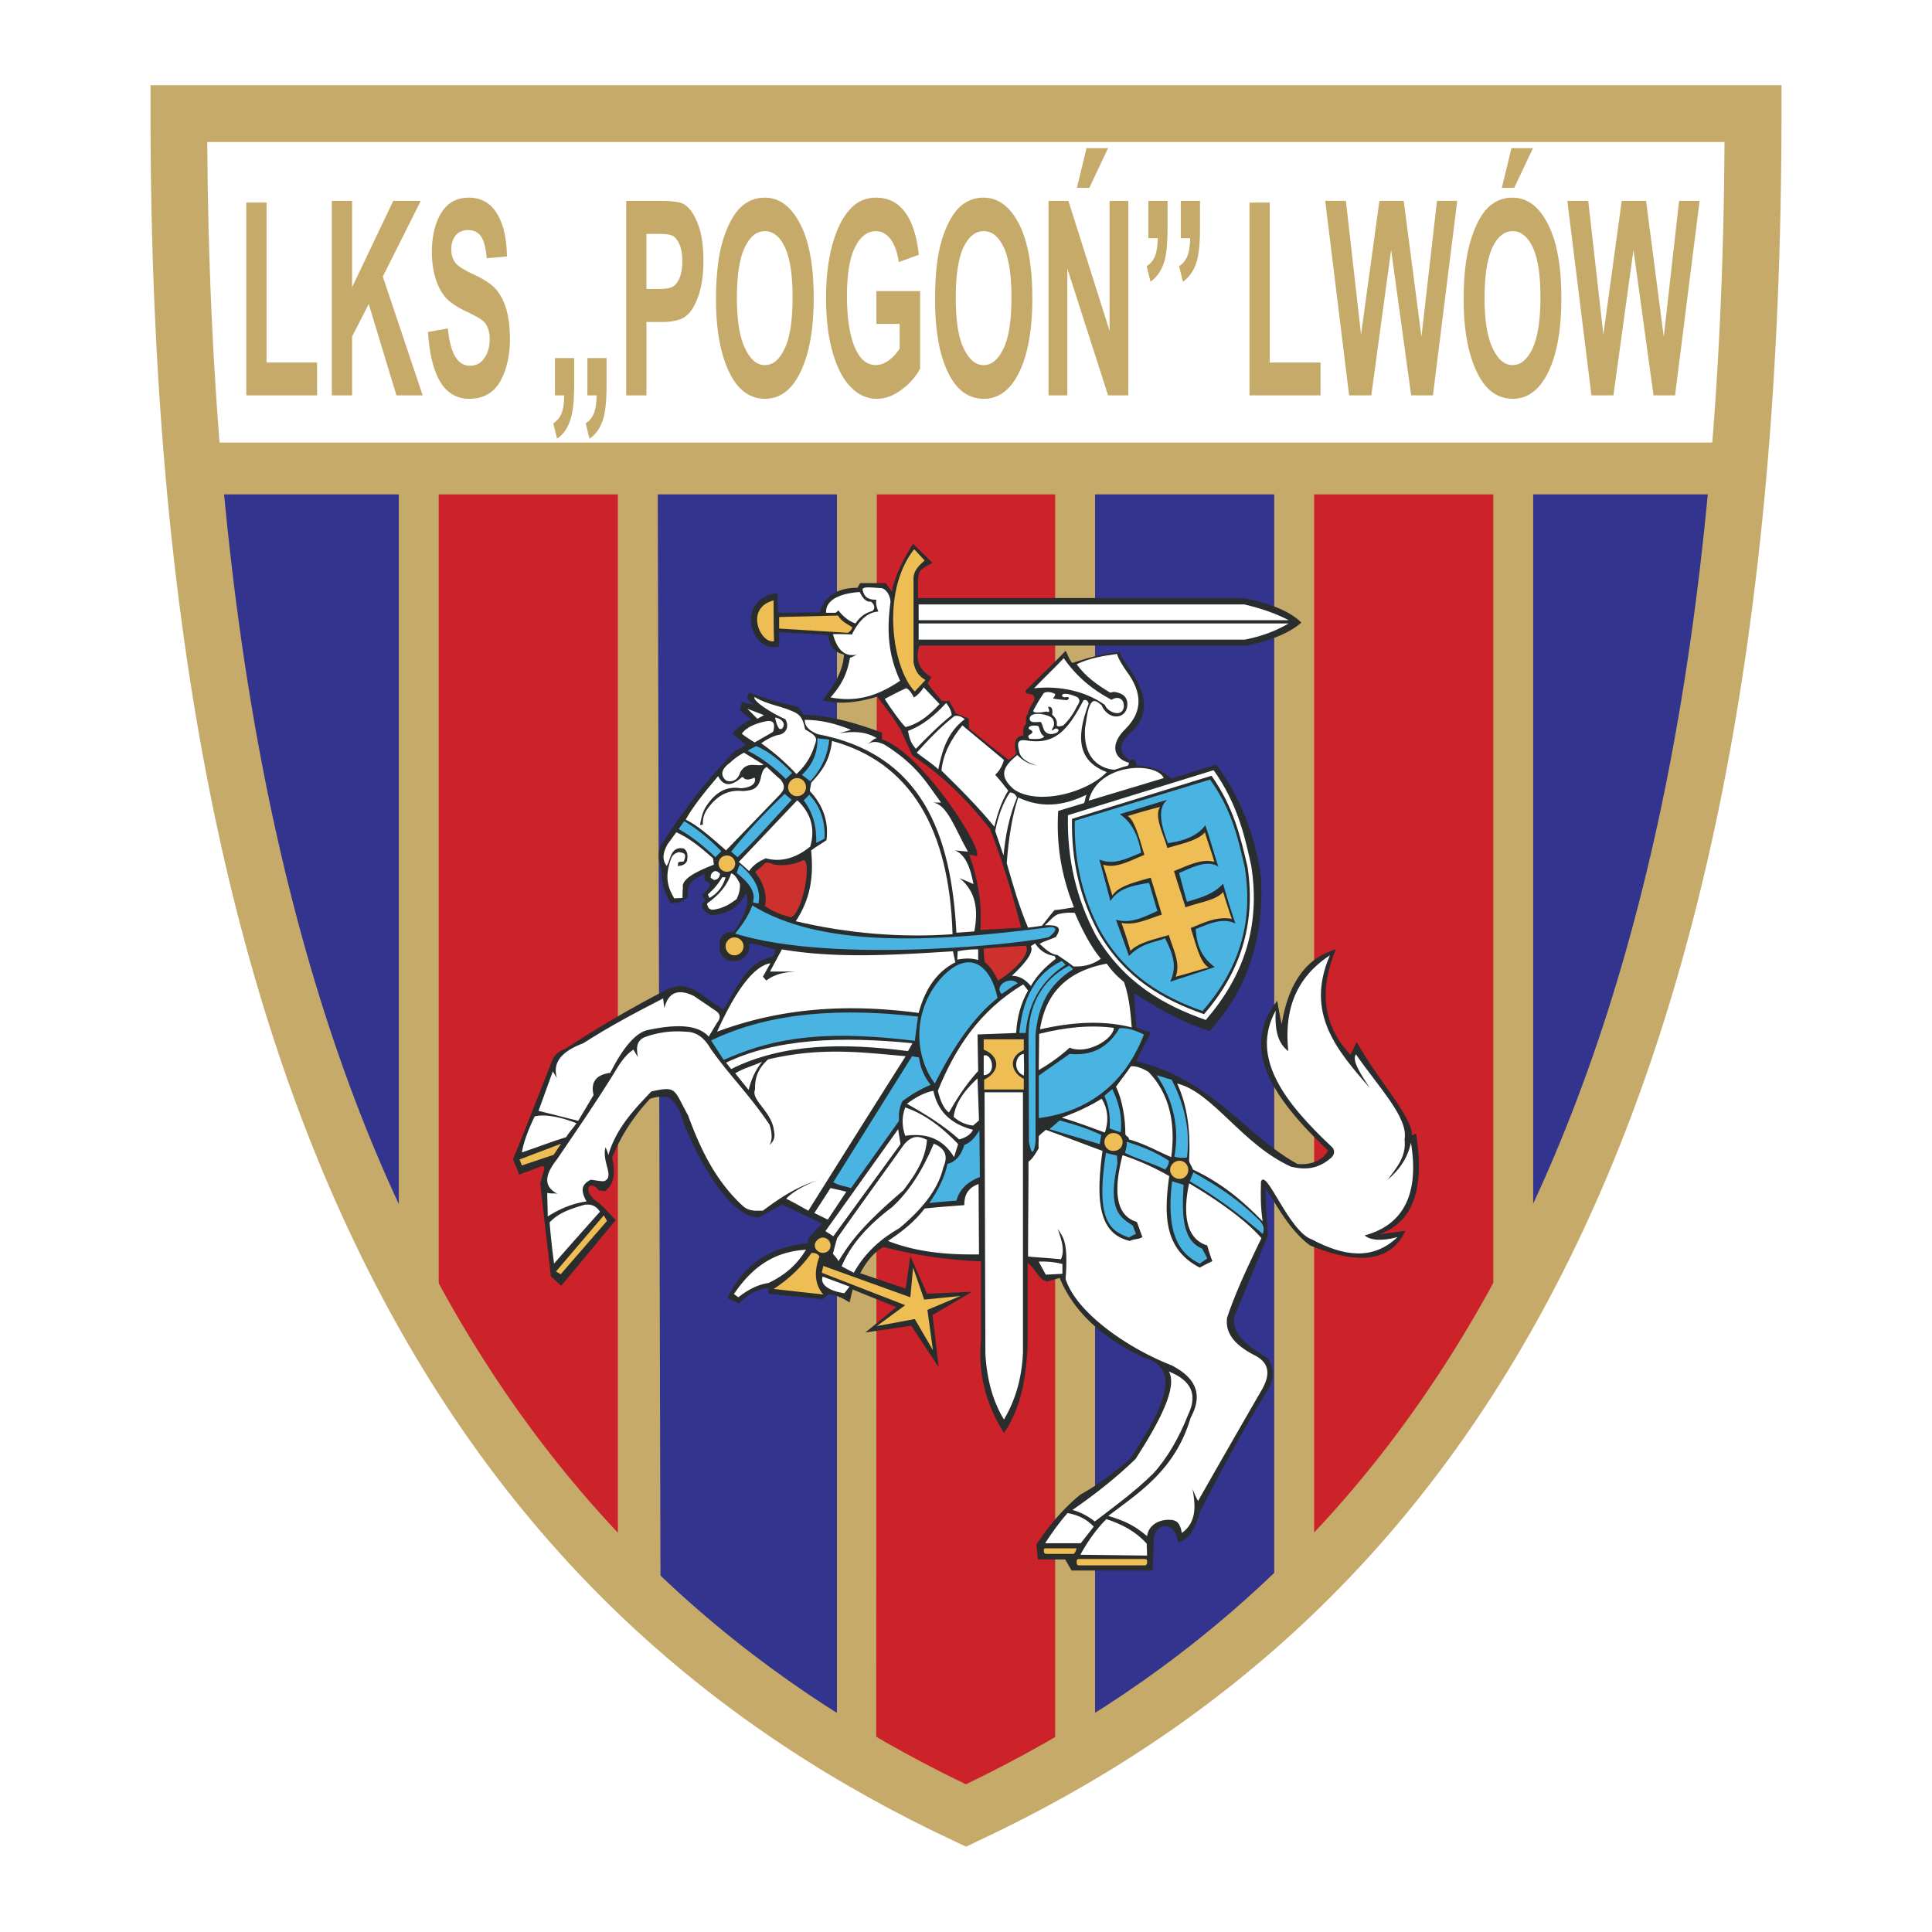 <svg xmlns="http://www.w3.org/2000/svg" width="2500" height="2500" viewBox="0 0 192.756 192.756"><g fill-rule="evenodd" clip-rule="evenodd"><path fill="#fff" d="M0 0h192.756v192.756H0V0z"/><path d="M15.42 8.717c0 105.921 33.541 152.806 80.958 175.044 47.417-22.238 80.958-69.123 80.958-175.044H15.42z" fill="#c6aa6a"/><path d="M18.166 44.152h156.381c.809-10.13 1.363-20.239 1.447-30.391H16.74c.107 10.152.66 20.26 1.426 30.391z" fill="#fff"/><path d="M39.789 49.323v80.042C29.36 100.953 24.38 80.246 21.912 49.323h17.877zM152.967 125.535V49.323h20.006c-.639 27.22-8.002 52.398-20.006 76.212zM109.254 176.016V49.323h17.877v110.028c-4.895 6.45-11.854 11.856-17.877 16.665zM65.625 49.323h17.877V175.59l-.554-.447c-5.98-5.66-11.599-8.215-17.047-14.578l-.276-111.242z" fill="#33348e"/><path d="M87.418 175.207l.063-125.884h17.792v125.884c-8.47 11.217-9.086 11.643-17.855 0zM131.111 157.883V49.323h17.877v82.681c-5.107 11.258-10.918 16.111-17.877 25.879zM43.769 131.578V49.323h17.877v109.411c-6.981-9.81-12.791-15.812-17.877-27.156z" fill="#cc2229"/><path d="M96.357 178.016h.021c21.942-10.555 40.671-26.814 53.993-52.631 13.43-26.006 21.41-61.781 21.686-111.22h-75.7V8.504h81.383v2.83c0 51.865-8.258 89.365-22.348 116.626-14.193 27.539-34.285 44.693-57.822 55.717l-1.192.574-.021-.021v-6.214zM20.677 14.165c.298 49.438 8.258 85.214 21.687 111.22 13.323 25.816 32.072 42.076 53.993 52.631v6.215l-1.171-.553c-23.538-11.023-43.628-28.178-57.823-55.717-14.089-27.262-22.347-64.762-22.347-116.627v-2.83H96.357v5.661h-75.68z" fill="#c6aa6a"/><path d="M77.607 61.135l4.192-.043c.468-1.617 1.724-2.447 3.746-2.447l.276-.468h2.554l.596.83c.319-1.511 1.064-3.086 2.128-4.746l1.937 1.894c-1.49.787-1.298.83-1.447 1.66v1.852h32.456c2.682.511 4.682 1.341 5.789 2.447-1.342 1.192-3.576 1.937-5.512 2.299H91.739c-.554 1.617.191 2.554 1.191 3.149-.127.191-.276.404-.362.639.426.617.894 1.106 1.405 1.724.276 0 .426.042.745 0 .149.404.468.788.596 1.192.426.234.894.362 1.341.596 0 .276 0 .659.042.979a195.247 195.247 0 0 0 3.938 3.129c.277-.213.469-.362.744-.596-.275-1.149-.062-1.788.725-1.852 0-.362-.086-.873.275-1.149-.041-.469-.041-.745.191-1.021.086-.596.363-.873.598-1.277.105-.34-.043-.66-.32-.66-.277-.085-.596 0-.51-.362 1.34-1.383 2.682-2.596 3.979-3.979.234.425.404 1.021.682 1.213 1.617-.511 3.107-.979 4.725-1.064.318 1 1.512 2.171 1.938 3.363.787 1.617.596 3.106-.512 4.341-1.34 1.149-1.895 2.17-.361 3.107.275-.276.51-.149.596.49 1.66.106 2.574.511 3.469 1.298l4.512-1.384c2.363 3.235 3.852 6.981 4.447 11.237.32 6.321-1.488 11.364-5.129 15.344-2.596-.83-5-2.15-7.533-3.768.043 1.172.148 2.277.234 3.406.469.191.914.318 1.426.51-.404.873-1.021 1.938-1.426 2.852 7.576 1.852 10.98 7.492 16.068 10.26 1.531.148 2.639-.512 3.043-1.342-5.576-5.299-8.811-10.193-5.064-14.939.127.787.275 1.574.445 2.34.703-4.361 2.639-6.682 5.406-7.469-1.744 4.17-1.234 7.641 1.447 10.514.234-.406.404-.873.639-1.256 2.17 3.852 5.555 7.49 5.49 9.258.148.084.234-.15.426-.107.916 5.684-.426 8.875-3.703 10.023.873-.127 1.768-.232 2.639-.361-1.531 3.277-4.979 3.32-9.512 1.469-1.98-1.469-3.193-3.746-4.449-5.768 0 1.533.148 3.277.234 4.811l-3.363 8.086c-.232 1.895 1.619 3.045 3.32 4.107.787 1.15.596 2.215 0 3.236-2.361 3.83-4.574 7.895-6.746 12.131-.51 1.957-1.277 2.787-2.17 3.021-.277-2.277-2.447-2.043-2.447 0 0 .957-.043 1.895-.086 2.809h-8.088l-.639-1.105h-2.723l-.15-1.49c1.213-1.83 2.598-3.512 4.385-4.98 1.852-1.021 3.426-2.256 4.959-3.555 3.129-4.766 5.385-9.066 1.383-10.107-4.021-1.895-6.98-4.492-8.406-7.961-.426.148-.895.234-1.299.383 0-.148-.424-.148-.424-.234-.598-.51-.83-1.17-1.469-1.658v8.129c-.15 3.129-.555 6.172-2.363 8.854-1.936-3.086-2.574-6.129-2.299-9.236v-7.896a44.77 44.77 0 0 1-9.725-1.426c-.979.512-1.767 1.576-2.32 2.617l4.533 1.533.469-3.234 1.66 3.746 4.491-.191-3.938 2.318.617 5.215-2.745-4.15c-1.49.234-3.043.447-4.576.682l3.086-2.533c-1.426-.596-2.895-1.148-4.342-1.766-.127.426-.213.893-.319 1.297-.638-.404-1.34-.787-2.17-.787-.128.148-.319.277-.511.469-1.788-.191-3.597-.361-5.406-.553 0-.234 0-.426-.042-.596-1.426.232-2.213.871-2.916 1.574-.361-.191-.724-.383-1.149-.512 1.81-3.787 4.661-5.172 8.087-5.512-.276-.277.234-.83 1.383-1.936-1.341-.639-2.639-1.299-4.022-1.895-.787.426-1.511.83-2.341 1.256-3.234.041-6.938-7.576-7.726-10.217a3.845 3.845 0 0 0-1.191-1.744 3.694 3.694 0 0 0-1.894.127c-1.661 1.768-2.916 3.703-3.789 5.875.319 1.426.276 2.639-.745 3.361a2.992 2.992 0 0 0-.596-.084c-.873-1.256-1.809.127.043 1.256.596.553 1.106 1.148 1.66 1.701-1.81 2.172-3.597 4.342-5.448 6.555-.32-.318-.703-.639-1.022-.957-.362-3.107-.724-6.193-1.064-9.258.148-.49.276-1.043.425-1.553a.767.767 0 0 0-.191-.191c-.788.275-1.575.596-2.341.871-.192-.51-.383-1.021-.617-1.51 1.341-3.299 2.639-6.619 3.937-9.939.276-.596.745-.916 1.298-1.105a112.462 112.462 0 0 1 9.917-5.811c1.617-.873 2.554-.277 3.469.234.702.553 1.618 1.148 2.363 1.658.553-.723.83-1.553 1.703-2.809 1.021-1.617 2.043-2.17 3.149-2.447.213-.191.404-.362.319-.745-1.021-.234-2.767-.915-2.597-.362.192 1.426-2.171 2.298-2.895.638-.234-1.383.213-2.064 1.384-2.021.915-1.384 1.618-2.725 1.192-3.831-.638 1.106-1.383 1.979-3.363 2.171-.66-.234-1.021-.554-1.021-1.17.085-.085.234-.17.362-.277-.085-.276-.319-.362-.362-.638.511-.362.915-.788.788-1.064-.554-.362-.554-.234-.511-.979-.937.426-1.894.894-1.661 2.277-.702.681-1.298.639-1.724.639-.596-.958-1-2.171-.915-3.277-.362-1.107-.468-2.086.192-2.874a55.637 55.637 0 0 1 7.108-9.002l1.107-.639-1.341-1.106c.511-.66 1.149-1.064 1.852-1.448l-1.107-.872.191-.83 1.149.234-.66-.639.234-.554c1.66.596 3.277 1.106 4.895 1.426l.553.787c2.682.085 5.236.831 7.811 1.788v.66c4.257 1.468 10.705 11.96 9.322 11.642l-.617-.149c.938 2.682 1.299 5.171 1.107 7.534l4.064-.234c-.766-3.001-1.703-6.236-3.086-9.832-2.448-3.15-4.98-5.491-7.747-7.343l-1.192-2.596-.83-1.298-1.489-1.979c-1.83.554-3.682.83-5.448.362.894-1.235 2-2.618 2.128-4.555-1.298-.383-1.234-.788-1.617-1.958l-4.853-.276v1.404c-2.809.83-4.512-4.725-.17-5.32l.042 1.975z" fill="#2a2d2d"/><path d="M73.266 93.526c.511 0 .915.404.915.873a.908.908 0 0 1-.915.915c-.468 0-.873-.404-.873-.915 0-.468.404-.873.873-.873z" fill="#eebe55"/><path d="M73.351 93.143c.659-.83 1.34-1.745 1.702-2.809 6.747 4.15 17.558 3.746 29.369 2.213 1.064-.191 1.15.234.234.937-1.765.596-21.409 2.766-31.305-.341zM72.946 84.971c1.554-1.937 3.363-3.874 5.342-5.768l.703.596c-1.852 1.979-3.597 4.022-5.406 5.725-.192-.17-.426-.361-.639-.553zM80.182 79.842c.192-.17.383-.362.554-.553 1.021 1.064 1.617 2.49 1.532 4.384-.277.149-.554.277-.83.426.042-1.703-.362-3.087-1.256-4.257z" fill="#49b4e2"/><path d="M80.8 78.927c0-.191.127-.66.127-.83 1.064-1.149 1.852-2.171 2.086-4.172 7.811 2.128 11.705 8.747 12.024 19.282-5.108.362-10.45-.064-15.642-1.298 1.405-2.128 1.809-4.299 1.532-7.066.511-.383 1.021-.66 1.532-1.021.235-1.809-.319-3.469-1.659-4.895z" fill="#fff"/><path d="M80.289 71.818c1.554 0 3.086.362 4.619 1l-1.171.34c1.298-.192 2.554-.234 3.746.49l-.234.063-.766.596c.639-.468 1.192-.276 1.788 0 3.277 2.065 4.214 3.874 5.619 5.768h-.767c1.405.234 2.15 2.596 3.448 4.895l-1.298-.128c1.021.404 1.532 1.66 1.852 3.362l-1.385-.594c1.702 1.383 1.852 3.277 1.469 5.32l-1.789.128c-.511-9.875-3.448-17.834-13.855-19.814-.872-.362-1.276-.787-1.276-1.426zM53.729 110.828l1.426-3.936.404.658c-.447-1.531.426-2.639 2.639-3.469 2.682-1.723 5.278-3.086 7.959-4.469l.128.979c.362-1.574 1.383-2 2.958-1.213l2.256 1.533c.468.361.34.766.042 1.127l-.83 1.383c-1.106-1.234-3.277-1.234-5.959-.68-1.277.191-2.575 1.744-3.873 4.299-1.383.17-1.979.914-1.66 2.213l-1.532 2.574-3.958-.999z" fill="#fff"/><path d="M64.306 103.486a9.425 9.425 0 0 1 4.065-.553c1.192 0 1.937.68 2.533 1.703 1.852 2.639 3.831 4.531 5.874 7.576.277.871.277 1.51 0 2.021.362-.32.596-.682.447-1.383-.213-1.98-2.341-3.088-1.894-4.15-.042-1.533.575-2.32 1.298-3.002 5.278-1.256 9.385-.701 13.727-.318a3270.52 3270.52 0 0 0-9.705 15.408c-.745-.404-1.468-.83-2.213-1.191.681-.746 1.895-1.342 3.192-1.895-1.383.553-2.639.914-5.512 3.086-.639 0-1.341.105-1.979-.447-2.724-2.49-4.256-5.682-5.491-9.066-1.447-2.574-1.063-2.957-3.66-2.383-1.788 1.873-3.512 3.682-4.299 6.363-.043-.277-.17-.553-.277-.787-.404 1.426.979 3-.17 3.383-.425 0-.894-.105-1.298-.148-1.149.553-.873 1.34-.426 2.17-1.191.15-2.532.639-3.873 1.49 0-.852-.043-1.574-.043-2.361.319.127.745 0 1.064.127-1.383-.682-1.426-1.787-.106-3.447 1.894-2.789 3.895-5.684 5.788-8.748.511-.871 1.064-1.701 1.852-2.213.128.234.277.469.447.744-.171-.871-.171-1.617.659-1.979zM71.542 102.934c1.852-4.107 3.661-6.556 5.321-6.832l-.745 1.34.34.385c.915-.703 1.937-.83 2.937-.895H76.82l1.191-2.213c5.448.937 11.28.553 17.068.191l.234 1.106c-1.745.873-2.979 2.533-3.66 5.045-6.746-.895-13.45-.618-20.111 1.873z" fill="#fff"/><path d="M72.436 106.02c5.022-2.406 11.449-2.639 18.6-1.938l-.447.787c-6.427-.83-12.471-.787-17.643 1.789l-.51-.638z" fill="#fff"/><path d="M70.946 103.805c6.108-2.936 13.259-3.213 20.644-2.383l-.319 2.426c-10.3-1.297-15.003.129-19.068 1.895l-1.257-1.938z" fill="#49b4e2"/><path d="M73.351 107.082c.936-.553 1.809-.744 2.681-1.148-.702.873-1.106 1.83-1.341 2.811l-1.34-1.663zM81.247 121.023l1.617-2.49 1.575.362-1.852 2.787-1.34-.659z" fill="#fff"/><path d="M83.141 117.938l7.853-12.557.702.127c.128 1.107.554 1.938 1.149 2.725-1.021.426-1.937.979-2.809 1.617-.341.703-.383 1.342-.341 1.979l-4.788 6.705c-.596-.192-1.341-.278-1.766-.596z" fill="#49b4e2"/><path fill="#fff" d="M82.353 122.832l7.257-10.174.234 1.49-6.703 9.194-.788-.51zM83.97 126.344c.894-2.172 2.639-4.107 5.044-5.916 1.66-1.533 3.001-3.598 4.15-6.322 1 .404 1.511 1.107.958 2.342-.426 1.809-1.596 3.746-4.363 6.066-1.767 1.02-3.384 2.34-4.576 4.469l-1.213-.639z"/><path d="M82.077 123.471c.468 0 .787.383.787.787 0 .426-.319.744-.787.744-.362 0-.788-.318-.788-.744 0-.404.425-.787.788-.787z" fill="#eebe55"/><path d="M82.077 127.365l2.681 1-.511.66c-1.66-.234-2.447-.937-2.17-1.66z" fill="#fff"/><path fill="#eebe55" d="M82.14 126.301l8.684 3.129.276-2.959 1.107 3.193 3.618-.363-3.299 1.385.554 4.021-1.81-3.107-3.788.703 2.831-2.086-8.322-3.235.149-.681zM77.182 128.6a13.843 13.843 0 0 0 3.788-3.598c.319 0 .596.043.788.363-.639 1.723-.362 2.914.383 3.787l-4.959-.552z"/><path d="M73.223 129.109c2.213-3.277 4.618-4.256 7.193-4.426-.788 1.299-1.895 2.447-3.746 3.32-1 .148-2.021.639-3 1.426l-.447-.32zM83.523 123.533c2.171-3.105 4.427-6.191 6.64-9.299.873-1.064 1.575-.873 2.32-.512-.149 1.959-1.17 3.469-2.362 5.045-4.491 3.83-5.448 5.447-6.47 7.064-.128-.275-.362-.51-.553-.744.149-.552.277-1.064.425-1.554zM103.635 125.875a8.115 8.115 0 0 1 2.363.234v.979l-1.66.086-.703-1.299z" fill="#fff"/><path d="M107.615 155.543h6.641c.105 0 .191.084.191.17v.277c0 .062-.15.191-.191.191h-6.641c-.064 0-.191-.086-.191-.191v-.277c0-.086.084-.17.191-.17zM104.338 154.479h3.043c.086 0-.148.553-.277.553h-2.766c-.064 0-.191-.105-.191-.234v-.148c-.001-.129.042-.171.191-.171z" fill="#eebe55"/><path d="M102.57 125.365c0-3.129.043-6.363.043-9.471.32-.213.596-.596 1.021-1.342-.041-.404 0-.723 0-1.191.234-.277.469-.404.703-.639 1.895.682 3.83 1.426 5.66 2.107-.68 4.959-.404 8.279 2.746 8.98.404-.234.766-.105 1.234-.383-.191-.51-.361-1.021-.553-1.512-2.215-.658-2.299-3.299-1.426-6.66a25.056 25.056 0 0 1 4.66 2.086c-.553 3.916-.512 7.299 3.043 9.129.512-.275.744-.404 1.256-.639a17.794 17.794 0 0 1-.512-1.574c-1.744-.512-2.596-2.447-1.809-6.193 2.598 1.533 5.641 3.617 7.215 5.469-1.256 2.619-2.531 5.258-3.426 7.939-.17 1.299.426 2.574 2.83 3.787 1.469.789 1.469 1.98.596 3.471a1642.28 1642.28 0 0 0-6.32 11.023c-.234-.404-.383-.787-.553-1.191.318 1.701.404 3.32-1.064 4.383-.148-.744-.342-1.234-1.021-1.297-1.213-.129-2.32.51-2.447 1.617-1.299-1.107-2.32-1.555-3.875-2.021 3.172-2.406 6.684-4.619 8.217-9.791 1.232-2.277.596-3.938-1.895-5.234-4.385-1.703-9.514-5.258-10.578-8.619.277-3.746-.234-4.129-.787-5.002.361 1.064.744 2.129.32 3.043-1.106-.126-2.213-.169-3.278-.275z" fill="#fff"/><path d="M98.145 103.699h4v1.064c-1.701.744-1.191 2.318 0 2.873v1.064h-3.957v-.98c1.617-.787 1.617-2.34-.043-3v-1.021z" fill="#eebe55"/><path d="M98.145 105.316v1.959c1.382-.107.787-2.277 0-1.959z" fill="#fff"/><path d="M102.613 103.338c0-2.938 1.299-5.576 4.064-7.002l.385.361c-2.449 1.533-3.512 3.66-3.746 6.598v10.662c-.148.936-.32 1.574-.66 0l-.043-10.619zM105.721 111.787c1.469.383 2.852.83 4.15 1.447l-.148.914-5.023-1.49 1.021-.871z" fill="#49b4e2"/><path d="M101.699 103.061c.318-3.404 1.574-5.895 4.234-7.193l.383.383c-2.447 1.576-3.746 3.873-3.979 6.811h-.638v-.001z" fill="#49b4e2"/><path d="M103.764 102.699c.574-3.768 2.873-5.854 6.66-6.555a8.224 8.224 0 0 0 1.703 1.809c.51 1.383.66 2.959.787 4.555-2.342-.596-5.213-.703-9.15.191zM90.313 110.488c1.937.66 3.66 1.957 5.277 3.66l-.404 1.299c-1.064-1.768-2.66-2.447-4.873-2.129-.341-.978-.341-1.894 0-2.83z" fill="#fff"/><path d="M90.483 110.127c.83-.639 1.809-1.15 2.639-1.299.49 2.32 2.022 3.385 3.958 3.895-.277.512-.745.787-1.383.957-1.532-1.383-3.32-2.489-5.214-3.553z" fill="#fff"/><path d="M95.144 111.424c.213-1.531 1.192-2.723 2.384-3.83l.148 4.193-.596.51a3.414 3.414 0 0 1-1.936-.873z" fill="#fff"/><path d="M97.592 106.85c-1.256 1.383-2.129 2.766-2.917 4.148-.553-.402-.872-1.234-1.106-2.17 1.703-4.191 4.107-7.959 8.492-10.598l.084.041.426.555c-.744 1.297-1.105 2.723-1.191 4.234l-3.852.148.064 3.642z" fill="#fff"/><path d="M93.271 108.105c-2.043-2.725-2.277-7.193.575-10.471 2.916-3.193 5.021-1.215 5.682 1.936-2.362 1.852-4.448 4.916-6.257 8.535zM99.932 99.166c.555-.34 1.064-.787 1.617-1.064-.83-.788-2.404.277-1.617 1.064z" fill="#49b4e2"/><path d="M98.145 94.633c1.383-.107 2.809-.192 4.193-.277.658.83-1.619 2.853-2.768 3.47-.318-.66-.744-1.406-1.34-1.852-.042-.469-.085-.873-.085-1.341z" fill="#cd312d"/><path d="M95.548 94.91a9.749 9.749 0 0 1 2.044-.191v1.064c-.618-.192-1.299-.192-2.086-.042l.042-.831zM100.953 97.357c1.385-1.299 2.215-2.363 1.895-2.958l.426-.276c.49.745 1.148 1.149 1.938 1.255l.127.277c-1 .765-1.895 1.66-2.49 2.724-.64-.787-1.3-1.022-1.896-1.022z" fill="#fff"/><path d="M112.404 113.914c.062.234-.043.746-.172 1.107 1.342.66 2.725 1.021 4.002 1.66.234-.234.383-.512.383-.873-1.383-.915-2.83-1.468-4.213-1.894zM115.404 107.275c.469.127.979.318 1.49.445 1.234 2.363 1.895 5.002 1.531 7.77-.426.041-.852.041-1.256-.086.513-2.746-.04-5.554-1.765-8.129z" fill="#49b4e2"/><path d="M98.23 108.977h3.83v26.051c-.127 2.488-.744 4.66-1.895 6.596-1.021-1.658-1.703-3.83-1.852-6.555l-.083-26.092z" fill="#fff"/><path d="M118.703 117.852l.361-.895c2.682 1.533 4.428 2.682 6.555 4.768.469.469.555.916.361 1.385-2.253-1.938-4.617-3.704-7.277-5.258zM116.938 117.852c.361.129.744.213 1.148.361-.17 2.873-.17 5.533 1.852 6.363.191.342.361.66.51.98l-.744.51c-2.065-.978-3.405-3-2.766-8.214zM110.34 115.021c.361.105.723.191 1.105.277 0 .232.043.51.043.787-1.021 4.703.277 5.363 1.533 6.193.084.275.213.553.318.83-.234.084-.469.232-.703.361-1.743-.637-3.404-1.467-2.296-8.448z" fill="#49b4e2"/><path d="M117.682 115.809c.51 0 .873.426.873.916 0 .467-.363.893-.873.893-.512 0-.938-.426-.938-.893 0-.491.426-.916.938-.916zM111.062 113.041c.553 0 .938.406.938.916 0 .512-.385.873-.938.873a.876.876 0 0 1-.873-.873c0-.51.426-.916.873-.916z" fill="#eebe55"/><path d="M102.145 105.146c0 .639.064 1.512 0 2.17-1.233-.552-.766-2.127 0-2.17z" fill="#fff"/><path d="M103.635 107.316l3.086-2.17c2.234.234 3.852-.66 4.959-2.555.83-.084 1.617.234 2.447.617-1.957 5.109-5.789 7.748-10.492 8.344v-4.236z" fill="#49b4e2"/><path d="M103.678 103.146c2.555-.639 5.043-.916 7.449-.596 0 1.062-2.598 2.723-4.406 1.979-1 .895-2.021 1.617-3.086 2.234l.043-3.617zM105.934 111.51c1.213-.447 2.746-1.107 3.98-1.895.658 1.064.701 2.277.318 3.385-1.382-.512-2.957-1.107-4.298-1.49z" fill="#fff"/><path d="M110.189 109.34c.234-.234.512-.447.789-.682.637 1.34 1.021 2.766.83 4.299a10.836 10.836 0 0 1-1.107-.383c.084-1.107-.043-2.172-.512-3.234z" fill="#49b4e2"/><path d="M111.34 108.424c.51-.703 1.021-1.342 1.49-2.043.596-.043 1.191.234 1.744.553 2.17 2.234 2.725 5.279 2.277 8.514-1.533-.66-2.555-1.299-4.215-1.768.043-.275-.361-.318-.361-.553 0-1.469-.275-3.363-.935-4.703z" fill="#fff"/><path d="M75.33 87.014c.234-.234.575-.468.851-.745.277-.426.724-.085 1.149 0 .958.128 1.894 0 2.852-.468.83.192-.127 5.321-1.277 5.725-.936-.277-1.809-.554-2.596-1.149.234-.788 0-2.213-.979-3.363z" fill="#cd312d"/><path d="M73.5 87.099c.085-.234.17-.596.319-.83 1.511 1.298 2.128 2.533 1.852 3.874-.191-.042-.383-.042-.553-.127.319-1.023-.384-1.938-1.618-2.917z" fill="#49b4e2"/><path d="M70.626 89.228a6.596 6.596 0 0 0 1.426-1.703h.341c-.277.958-.852 1.66-1.618 2.064l-.149-.361zM70.903 87.567c0-.383.149-.553.425-.659.213 0 .362.106.511.276-.063.341-.191.554-.574.618a1.518 1.518 0 0 1-.362-.235z" fill="#fff"/><path d="M70.542 90.143c1.106-.788 1.979-1.703 2.405-3.001.277.042.554.383.873 1.022.043.553-.106 1.064-.319 1.532-.66.49-1.298.916-2.32 1.064-.555.042-.597-.426-.639-.617z" fill="#fff"/><path d="M72.521 85.354c.468 0 .83.362.83.83a.831.831 0 0 1-1.66 0c0-.468.361-.83.83-.83z" fill="#eebe55"/><path d="M67.477 83.034c1.341.596 2.511 1.575 3.66 2.596l.085.639c-1.979.745-3.278 1.533-3.086 2.298-.042.34-.042.66-.042 1.022-.276 0-.617.042-.83.042-.617-1.064-.979-2.106-.341-3.873.106-.361.341-.638.83-.745.341.107.852 0 .468.937-.127.043-.362 0-.553.085 0 .085-.042.234-.042.362.362 0 .745-.128.915-.49.106-.553.064-.979-.319-1.255-.788-.149-1.106.276-1.298.745-.17.404-.17.596-.404 1-.511-.639-.362-1.384.085-2.171l.872-1.192z" fill="#fff"/><path d="M68.264 81.928c1.341.788 2.639 1.894 3.703 3l-.596.596c-1.107-1.064-2.32-2.064-3.661-2.809l.554-.787z" fill="#49b4e2"/><path d="M74.223 75.096l1.958 1.192c-.745.234-1.617-.404-2.319.745-.277.958-1.022 1.021-1.426.83-.703-.596-.32-1.256.404-1.767a6.085 6.085 0 0 1 1.383-1z" fill="#fff"/><path d="M79.501 77.628c.553 0 .915.426.915.937 0 .447-.362.873-.915.873-.468 0-.873-.426-.873-.873 0-.511.405-.937.873-.937z" fill="#eebe55"/><path d="M81.565 73.649c.383.106.788.063 1.171.149-.149 1.426-.66 2.809-1.894 4.15-.277-.234-.554-.404-.83-.638 1.107-1.064 1.553-2.214 1.553-3.661zM74.606 74.905c.234-.192.596-.32.83-.469 1.383.554 2.533 1.618 3.597 2.682-.192.192-.468.426-.638.596-1.107-1.107-2.363-2.107-3.789-2.809z" fill="#49b4e2"/><path d="M75.288 69.542c1.383.83 2.831.894 4.171 1.617.51.319.681.745.873 1.618 1.383.788 1.191.873.787 2.043a6.229 6.229 0 0 1-1.66 2.405c-1.064-1.128-2.171-2.128-3.512-3.064.553-.404 1.107-.681 1.66-.83.788-.085 1.191-.83.745-1.575-1.682-.768-3.299-1.895-3.064-2.214z" fill="#fff"/><path d="M77.331 71.584c.447.085.788.277.873.681-.042.383-.192.511-.426.468-.214-.233-.362-.638-.447-1.149zM74.01 73.202c.49-.703 1.511-1.064 2.49-1.256.681-.085.873.234.639 1.064-.596.362-1.234.702-1.852 1.064-.404-.276-.914-.553-1.277-.872zM74.564 70.712l1.66.639-.66.361-1-1zM88.27 69.733c.703-.362 1.383-.745 2.128-1.064.319.085.553.511.787.915.319-.17.681-.553.979-1 .596.639.958 1 1.575 1.66-1.128 1.234-2.149 1.979-3.384 2.298-.426-.362-1.702-2.17-2.085-2.809zM117.447 108.105c3.555.871 6.471 6.086 11.365 8.299 1.383.32 2.682.277 4.021-.914.32-.32.361-.703.086-1.021-4.768-4.471-8.215-8.961-5.641-13.643-.127 2.32.383 3.385 1.256 4.043-.383-3.596.404-7.107 4.15-9.555-2.533 5.831.787 9.555 3.98 13.237-.938-1.426-1.811-2.766-1.385-3.361 2.256 3.277 5.258 6.32 4.854 8.49.213 1.811-.938 2.959-1.682 4.023 1.064-.916 1.957-2.021 2.32-3.703.83 5.086-.703 8.193-4.619 9.258.553.488 1.66.596 3.277.17-2.49 2.363-5.406 1.895-8.533.234-2.32-.787-4.576-7.215-5.088-5.768-.041 1.34-.041 2.617.17 3.959-1.893-1.938-3.914-3.725-6.959-5.172-.105-.32-.318-.553-.383-.873.153-2.767-.124-5.406-1.189-7.703zM104.23 92.313c.469-.361.83-.915 1.342-1.106.66-.17 1.105-.17 1.66-.127.701 1.618 1.531 3.277 2.596 4.576-.66.49-1.574.83-2.725.765-.51-.404-1.062-.765-1.617-1.148-.66-.042-1.256-.638-1.766-1.107.553-.319 1.021-.404 1.617-.681.704-1.023.149-1.214-1.107-1.172z" fill="#fff"/><path d="M101.592 79.565c2.172 1.022 4.342.937 6.811-.276-.148.319-.105.511-.234.83l-2.596.787c-.234 3.98.553 7.023 1.574 9.62-.639.085-1.297.234-1.936.277-.469.511-.789 1-1.256 1.554-.404.064-.959.149-1.385.191-.871-2.022-1.467-4.15-2.127-6.427.192-2.576.553-4.789 1.149-6.556zM99.293 82.907c.277-1.49.789-2.831 1.469-3.853.383.064.512.149.703.511-.787 1.895-1.15 3.789-1.342 5.789l-.83-2.447z" fill="#fff"/><path d="M93.931 76.884c.149-1.66.979-3.171 2.085-4.512l4.15 3.448c-.234.787-.553 1.17-.873 1.49.469.511.873 1.021 1.299 1.575-.617.958-1.064 2.213-1.383 3.597-1.617-1.98-3.384-3.747-5.278-5.598z" fill="#fff"/><path d="M91.462 75.096c1.192-1.34 2.469-2.639 3.767-3.66.468-.085.83.149 1.021.319-1.724 1.299-2.235 3.065-2.639 5.002-.616-.597-1.447-1.108-2.149-1.661zM90.589 72.925c1.383-.511 2.575-1.447 3.81-2.788.276.34.511.745.553 1.213-1.213.958-2.341 2.085-3.575 3.362-.468-.552-.618-.914-.788-1.787zM106.551 81.332l14.535-4.49c2.32 3.277 3.066 6.384 3.746 9.513.979 6.151-.83 11.13-4.533 15.408-4.234-1.488-8.172-3.723-10.98-8.469-1.938-3.663-2.874-7.621-2.768-11.962zM108.615 79.884l7.492-2.256c-.746-1.659-6.554-1.532-7.492 2.256z" fill="#fff"/><path d="M107.424 66.264c1.256-.596 2.639-.83 4.021-1.021.129.511.682 1.34.916 1.681 1.701 2.256 1.574 4.107 0 5.725-1.789 1.703-1.15 3.086.275 3.448 0 .234-.127.34-.275.34-.404.085-.787.277-1.191.362-.598-.042-3.15-.425-2.916-4.15.191-1.107.275-2.32.787-2.682.277-.106.553.128.873.405.701 1.66 2.723 1.383 2.553-.319-.105-.639-.574-.916-1.297-1.021-.15 0-.277.063-.426.063-1.234-.746-2.49-1.618-3.32-2.831z" fill="#fff"/><path d="M102.486 73.883c2.725.425 4.021-.958 5.617-4.022.299-.085.426.063.512.34-1 2.725-1.512 5.576 1.809 6.832-1.936 2.021-6.789 3.362-9.236 1.745-1.617-1.383-1.105-2.298.32-3.448a3.39 3.39 0 0 0 1.893 1.043c-.871-.319-1.658-.681-1.744-1.554-.278-1.021.212-1.021.829-.936z" fill="#fff"/><path d="M102.721 72.5c.17-.128.488-.128.766-.085.277-.043.148.745.703 1.064-.15.127-.234.319-1.469.234-.191-.191-.15-.34.041-.425.406-.234.234-.405-.041-.511-.108-.086-.151-.171 0-.277z" fill="#fff"/><path d="M102.805 71.478c.32-.49 1.895-.213 2.215.234.191.319.191.659 0 .936-.129.234-.086.277.148.128.127-.234.723 0 .275.319-.51.234-.979.192-1.254-.213-.191-.383-.234-.894-.426-.851-.363 0-.639.064-.873-.042-.128-.086-.234-.277-.085-.511z" fill="#fff"/><path d="M103.125 70.839c.318-.596.639-1.149 1.021-1.703.318-.149.639-.106 1.021.043.127.085.213.085-.107.51.426.085.938.128 1.385.171.275-.171.275-.277 0-.319-.555.148-.682-.362-.129-.319.32 0 .746.149 1.15.319.426.319.148.659 0 .894-.363.767-.83 1.426-1.385 1.937-.467.17-.701.128-.639-.148.043-.32-.148-.639-.467-.916.084-.596-.043-.83-.426-.787.234.468.148.596-.129.468-.191.042-.383.042-.51.085-.637.042-.914 0-.785-.235z" fill="#fff"/><path d="M103.168 68.669c.979-1.022 2.043-2.022 2.957-3.001 1.299 1.852 2.873 3.15 4.768 4.15.639-.404 1.277-.128 1.234.703-.17 1.149-1.66.51-1.895-.192-1.935-1.383-4.511-1.937-7.064-1.66zM124.193 63.816h-32.54v-1.617h36.924c-1.341.788-2.766 1.299-4.384 1.617zM124.152 60.305H91.654v1.575h36.924c-1.342-.703-2.808-1.192-4.426-1.575z" fill="#fff"/><path d="M91.27 68.988c-2.128-2.128-3.511-9.747-.085-14.174l.085.043.979 1.064c-.596.51-1.064 1.021-1.107 1.703v8.449c.17.936.596 1.447 1.192 1.767l-1.064 1.148zM77.182 59.9c0 1.341 0 2.724.042 4.065-1.319.32-3.001-3.277-.042-4.065zM77.735 61.561l5.874-.149c.319.553.872.83 1.426 1.17-.085.319-.277.447-.447.553l-6.853-.425v-1.149z" fill="#eebe55"/><path d="M83.098 63.263c.638 0 1.256 0 1.894.042.873-1.745 1.767-2.213 2.639-2.298-.192-.468-.277-.83-.192-1.171-.596 0-1.192-.085-1.383-1 0-.383 1.064-.191 1.937-.149.554.149.937 1.021.83 1.532-.404 3.128-.085 5.363.979 7.704-2.405 1.618-4.448 2.128-6.938 1.66.873-1 1.617-2.064 1.937-3.958.234-.043.469-.234.703-.319-1.257.277-1.981-.511-2.406-2.043z" fill="#fff"/><path d="M82.417 61.135c-.064-1.15 1.106-1.895 3.278-2.065h.085c.319.681.638.915.915.958h.191c.234.149.553.596.149.936-.703.171-1.256.596-1.682 1.235-.681-.234-1.234-.681-1.703-1.298l-.277.234h-.956zM106.998 150.648c2.277-1.576 4.342-3.193 6.299-5.088 2.447-3.787 4.193-7.172 3.32-8.725 2.404.957 2.809 2.447 1.938 4.277-.916 2.32-2.086 4.363-3.512 5.916-1.938 1.895-3.873 3.277-5.811 4.768-.703-.552-1.447-.935-2.234-1.148zM68.414 81.779c.638-1.192 1.809-2.661 3.234-4.342.511 1.021 1.298 1.064 2.362.106h.128c.234.362.703.234 1.149.042.191.553-.277.979-1.341 1.064-1.192-.191-2.405.085-3.554 1.894-.319.554-.447 1.149-.553 1.788.042-.042.191-.042.276-.042 0-.511.043-1.064.554-1.703 1.021-1.384 2.17-1.809 3.469-1.66.745-.085 1.575-.042 1.809-1.532.127-.447.234-.724.553-.873.447.426.915.873 1.383 1.255.511.639.362 1-.042 1.469-1.767 1.852-3.661 3.788-5.405 5.597-1.575-1.383-2.916-2.552-4.022-3.063zM104.273 153.967c.66-1.021 1.447-2.127 2.234-3 1.107.17 1.938.639 2.619 1.342l-1.299 1.658h-3.554zM73.712 85.993l5.832-6.151c1.256 1.17 1.852 2.682 1.298 4.618-1.49 1.213-3.001 1.575-4.448 1.17-.681.319-1.234.639-1.66 1.277-.361-.319-.681-.638-1.022-.914zM107.785 155.117c.66-1.191 1.49-2.447 2.596-3.555 1.576.512 2.959 1.256 4.023 2.447l.043 1.191-6.662-.083zM52.068 114.979c.17-1.021.596-2.17 1.277-3.596 1.106-.277 2.788.127 4.171.68-.34.512-.745.895-1.021 1.385-1.383.425-3.043 1.062-4.427 1.531z" fill="#fff"/><path fill="#eebe55" d="M51.834 115.682l4.151-1.577-.745 1.108-3.172 1.064-.234-.595zM55.474 126.854l4.767-5.596.319.553-4.618 5.32-.468-.277z"/><path d="M54.835 121.959c.958-1.021 2.213-1.383 3.511-1.766.831-.086 1.234.275 1.511.701-1.511 1.703-3.043 3.406-4.576 5.172a77.563 77.563 0 0 1-.446-4.107zM88.588 123.811c1.49-.979 2.725-2 3.661-3.234 1.277-.148 2.618-.234 3.958-.34 0-1.234.554-1.789 1.427-2.107l.041 7.023c-3.085.04-6.128-.192-9.087-1.342z" fill="#fff"/><path d="M97.762 117.426c-1.064.426-1.979 1.064-2.341 2.363-.894.043-1.894.17-2.703.234.809-1.172 1.532-2.512 1.809-3.895.66-.172 1.298-.639 1.681-1.895.639-.234 1.107-.787 1.511-1.469l.043 4.662z" fill="#49b4e2"/><path d="M106.955 81.693l13.918-4.299c2.215 3.149 2.895 6.108 3.598 9.109.873 5.853-.83 10.62-4.342 14.684-4.064-1.426-7.854-3.553-10.492-8.087-1.895-3.469-2.766-7.257-2.682-11.407z" fill="#2a2d2d"/><path d="M107.232 81.885l13.492-4.107c2.172 3.001 2.809 5.895 3.469 8.769.916 5.725-.744 10.343-4.213 14.323-3.916-1.385-7.576-3.469-10.152-7.896-1.808-3.343-2.682-7.024-2.596-11.089z" fill="#49b4e2"/><path d="M111.723 81.225c1.574-.446 3.129-.958 4.746-1.426-1 .788-.682 2.447.064 4.342.084-.043.084-.043.17-.043 1.383-.234 2.723-.639 3.553-1.766.469 1.34.83 2.745 1.299 4.129-1.107-.703-2.533.042-3.916.638.277.979.49 1.894.787 2.873 1.277-.383 2.66-.745 3.598-1.809a83.001 83.001 0 0 0 1.234 3.979c-1.234-.617-2.617 0-3.959.554.086 1.34.404 2.681 1.895 3.788-1.49.512-2.916.957-4.449 1.469.789-1.66.15-3.001-.51-4.342-1.107.468-2.256.426-3.598 1.767-.404-1.17-.871-2.405-1.297-3.618 1.447.426 2.723-.234 4.129-.873-.277-.915-.555-1.894-.83-2.809-1.533.277-3.023.489-3.854 1.83a302.958 302.958 0 0 0-1.105-4.15c1.447.596 2.787-.128 4.172-.681-.278-1.532-.79-2.915-2.129-3.852z" fill="#2a2d2d"/><path d="M112.51 81.417a73.013 73.013 0 0 1 3.234-.915c-.617.915.32 2.681.725 4.107 1.383-.426 3.064-.745 3.746-1.575.275.979.658 1.937.936 2.958-1.213-.362-2.639.361-4.021.915.361 1.213.787 2.447 1.148 3.618 1.383-.51 3.086-.702 3.746-1.532.275.873.553 1.766.873 2.682-1.533-.277-2.811.404-4.107.915.51 1.49.914 3.469 1.809 3.938-1.129.275-2.172.639-3.299.914.51-1.383-.277-2.766-.682-4.149-1.383.404-3.043.745-3.83 1.575a47.414 47.414 0 0 0-.895-2.788c1.342.277 2.682-.404 4.023-.83a275.168 275.168 0 0 0-1.107-3.682c-1.574.447-3.234.831-3.83 1.788l-.916-3.086c1.277.426 2.725-.426 4.107-.979-.51-1.746-1.022-3.555-1.66-3.874z" fill="#eebe55"/><path fill="#c6aa6a" d="M24.572 39.448V20.209h2.022v15.962h5.044v3.277h-7.066zM33.106 39.448V20.039h2.022v8.62l4.107-8.62h2.746l-3.788 7.555 3.979 11.854h-2.617l-2.767-9.109-1.66 3.236v5.873h-2.022zM42.705 33.127l1.979-.361c.234 2.468.958 3.724 2.192 3.724.617 0 1.107-.255 1.447-.766.362-.511.532-1.128.532-1.894 0-.426-.064-.809-.191-1.107a1.557 1.557 0 0 0-.553-.766c-.255-.213-.852-.532-1.831-1-.851-.426-1.49-.872-1.894-1.362s-.724-1.107-.958-1.916c-.234-.787-.341-1.639-.341-2.533 0-1.064.149-2.021.447-2.873.298-.83.723-1.49 1.255-1.916s1.192-.638 1.979-.638c1.192 0 2.107.489 2.767 1.511s1.021 2.469 1.042 4.363l-2.021.17c-.085-1.043-.277-1.767-.575-2.192-.298-.404-.724-.617-1.256-.617-.553 0-.979.191-1.277.553-.276.362-.426.809-.426 1.341 0 .532.128.979.383 1.341.276.362.894.745 1.852 1.192 1.021.468 1.767.958 2.213 1.468.447.511.809 1.192 1.043 2.001.234.809.362 1.809.362 2.979 0 1.681-.34 3.085-.979 4.235-.66 1.149-1.682 1.724-3.086 1.724-2.445.001-3.829-2.212-4.105-6.661zM58.602 35.724h1.916v2.66c0 1.511-.106 2.618-.319 3.362-.277.915-.745 1.597-1.383 2.022l-.383-1.532c.383-.234.66-.596.83-1.021.17-.447.255-1.043.255-1.767h-.915v-3.724h-.001zm-3.235 0h1.916v2.66c0 1.511-.106 2.639-.341 3.362-.255.915-.724 1.597-1.362 2.022l-.383-1.532c.383-.234.66-.575.83-1 .171-.425.256-1.021.256-1.788h-.916v-3.724zM66.285 20.039c.915.042 1.511.127 1.831.277.596.298 1.085.936 1.468 1.915.404.979.596 2.256.596 3.788 0 1.405-.17 2.597-.511 3.533-.34.958-.745 1.617-1.255 2-.426.34-1.149.532-2.128.575v-3.32c.404-.042.681-.106.873-.234.255-.149.489-.468.66-.894.17-.447.255-.979.255-1.617 0-.639-.085-1.192-.255-1.618-.192-.447-.405-.745-.66-.894-.17-.107-.468-.17-.873-.192v-3.319h-.001zm-3.809 19.409V20.039H66.285v3.32c-.234-.021-.49-.021-.809-.021h-.979v5.491h1.128c.234 0 .468 0 .66-.021v3.32h-1.787v7.321h-2.022v-.001zM76.309 19.72c1.426 0 2.596.851 3.512 2.596.915 1.746 1.362 4.214 1.362 7.428 0 3.256-.49 5.789-1.447 7.619-.831 1.617-1.979 2.426-3.427 2.426v-3.363c.809 0 1.468-.553 1.979-1.66.532-1.106.788-2.809.788-5.107 0-2.235-.255-3.895-.766-4.98-.511-1.085-1.17-1.618-2-1.618V19.72h-.001zm-4.873 10.152c0-2.32.212-4.214.638-5.725.447-1.49 1-2.596 1.703-3.341.702-.724 1.532-1.085 2.532-1.085v3.341c-.83 0-1.49.554-2.001 1.618-.531 1.106-.787 2.788-.787 5.065 0 2.213.277 3.895.809 5.001.532 1.128 1.192 1.681 1.979 1.681v3.363c-1.447-.021-2.597-.809-3.427-2.405-.957-1.831-1.446-4.343-1.446-7.513zM87.439 32.319v-3.277h4.363v7.725c-.425.831-1.064 1.533-1.873 2.128-.809.596-1.617.894-2.426.894-.979 0-1.873-.383-2.618-1.171-.766-.766-1.362-1.916-1.809-3.469-.447-1.532-.66-3.341-.66-5.427 0-2.128.234-3.958.681-5.491.447-1.511 1.021-2.639 1.745-3.384a3.348 3.348 0 0 1 2.554-1.127c1.213 0 2.171.468 2.895 1.447.724.958 1.17 2.384 1.383 4.256l-2 .724c-.149-1-.426-1.767-.83-2.298-.404-.511-.873-.788-1.447-.788-.851 0-1.554.532-2.086 1.596-.532 1.064-.809 2.682-.809 4.874 0 2.32.298 4.107.873 5.32.49 1.064 1.171 1.575 2.022 1.575.383 0 .809-.149 1.234-.447s.788-.681 1.128-1.192v-2.469h-2.32v.001zM98.123 19.72c1.447 0 2.617.851 3.533 2.596.895 1.746 1.34 4.214 1.34 7.428 0 3.256-.467 5.789-1.426 7.619-.852 1.617-1.979 2.426-3.426 2.426h-.021v-3.363h.021c.787 0 1.447-.553 1.979-1.66.533-1.106.789-2.809.789-5.107 0-2.235-.256-3.895-.768-4.98-.51-1.085-1.17-1.618-2-1.618h-.021V19.72zm-4.831 10.152c0-2.32.191-4.214.617-5.725.426-1.49 1-2.596 1.681-3.341.703-.724 1.554-1.085 2.533-1.085v3.341c-.809 0-1.49.554-2 1.618-.511 1.106-.766 2.788-.766 5.065 0 2.213.255 3.895.788 5.001.532 1.128 1.192 1.681 1.979 1.681v3.363c-1.447-.021-2.596-.809-3.426-2.405-.959-1.831-1.406-4.343-1.406-7.513zM104.613 39.448V20.039h1.98L110.701 33V20.039h1.873v19.409h-2.021l-4.066-12.663v12.663h-1.874zm2.832-20.707l.957-3.958h2.15l-1.873 3.958h-1.234zM117.809 20.039h1.916v2.682c0 1.49-.105 2.596-.318 3.341-.277.915-.746 1.596-1.385 2.043l-.383-1.554c.383-.234.66-.574.83-1.021.17-.425.256-1.021.277-1.766h-.938v-3.725h.001zm-3.235 0h1.916v2.682c0 1.49-.107 2.618-.32 3.362-.275.894-.744 1.575-1.383 2.022l-.383-1.554c.383-.234.66-.574.83-1s.256-1.021.277-1.788h-.938v-3.724h.001zM150.902 39.789v-3.363h.021c.787 0 1.447-.553 1.98-1.66.51-1.106.787-2.809.787-5.107 0-2.235-.256-3.895-.768-4.98-.51-1.085-1.191-1.618-2-1.618h-.021V19.72c1.447 0 2.619.851 3.512 2.596.916 1.746 1.363 4.214 1.363 7.428 0 3.256-.469 5.789-1.428 7.619-.85 1.617-2 2.426-3.426 2.426h-.02zm0-21.048v-3.958h2.043l-1.873 3.958h-.17zm7.875 20.707l-2.404-19.409h2.086l1.51 13.344 1.83-13.344h2.428l1.766 13.557 1.531-13.557h2.045l-2.449 19.409h-2.148l-2-14.514-2.002 14.514h-2.193zm-34.115 0V20.209h2.021V36.17h5.066v3.277h-7.087v.001zm26.24-24.666v3.958h-1.062l.957-3.958h.105zm0 4.938v3.341c-.809 0-1.488.554-2 1.618-.512 1.106-.787 2.788-.787 5.065 0 2.213.275 3.895.809 5.001.531 1.128 1.191 1.681 1.979 1.681v3.363c-1.447-.021-2.596-.809-3.426-2.405-.957-1.831-1.447-4.342-1.447-7.513 0-2.32.213-4.214.66-5.725.426-1.49.979-2.596 1.682-3.341.7-.723 1.53-1.085 2.53-1.085zm-16.3 19.728l-2.385-19.409h2.064l1.512 13.344 1.83-13.344h2.426l1.768 13.557 1.553-13.557h2.021l-2.426 19.409h-2.172l-2-14.514-1.979 14.514h-2.212z"/></g></svg>